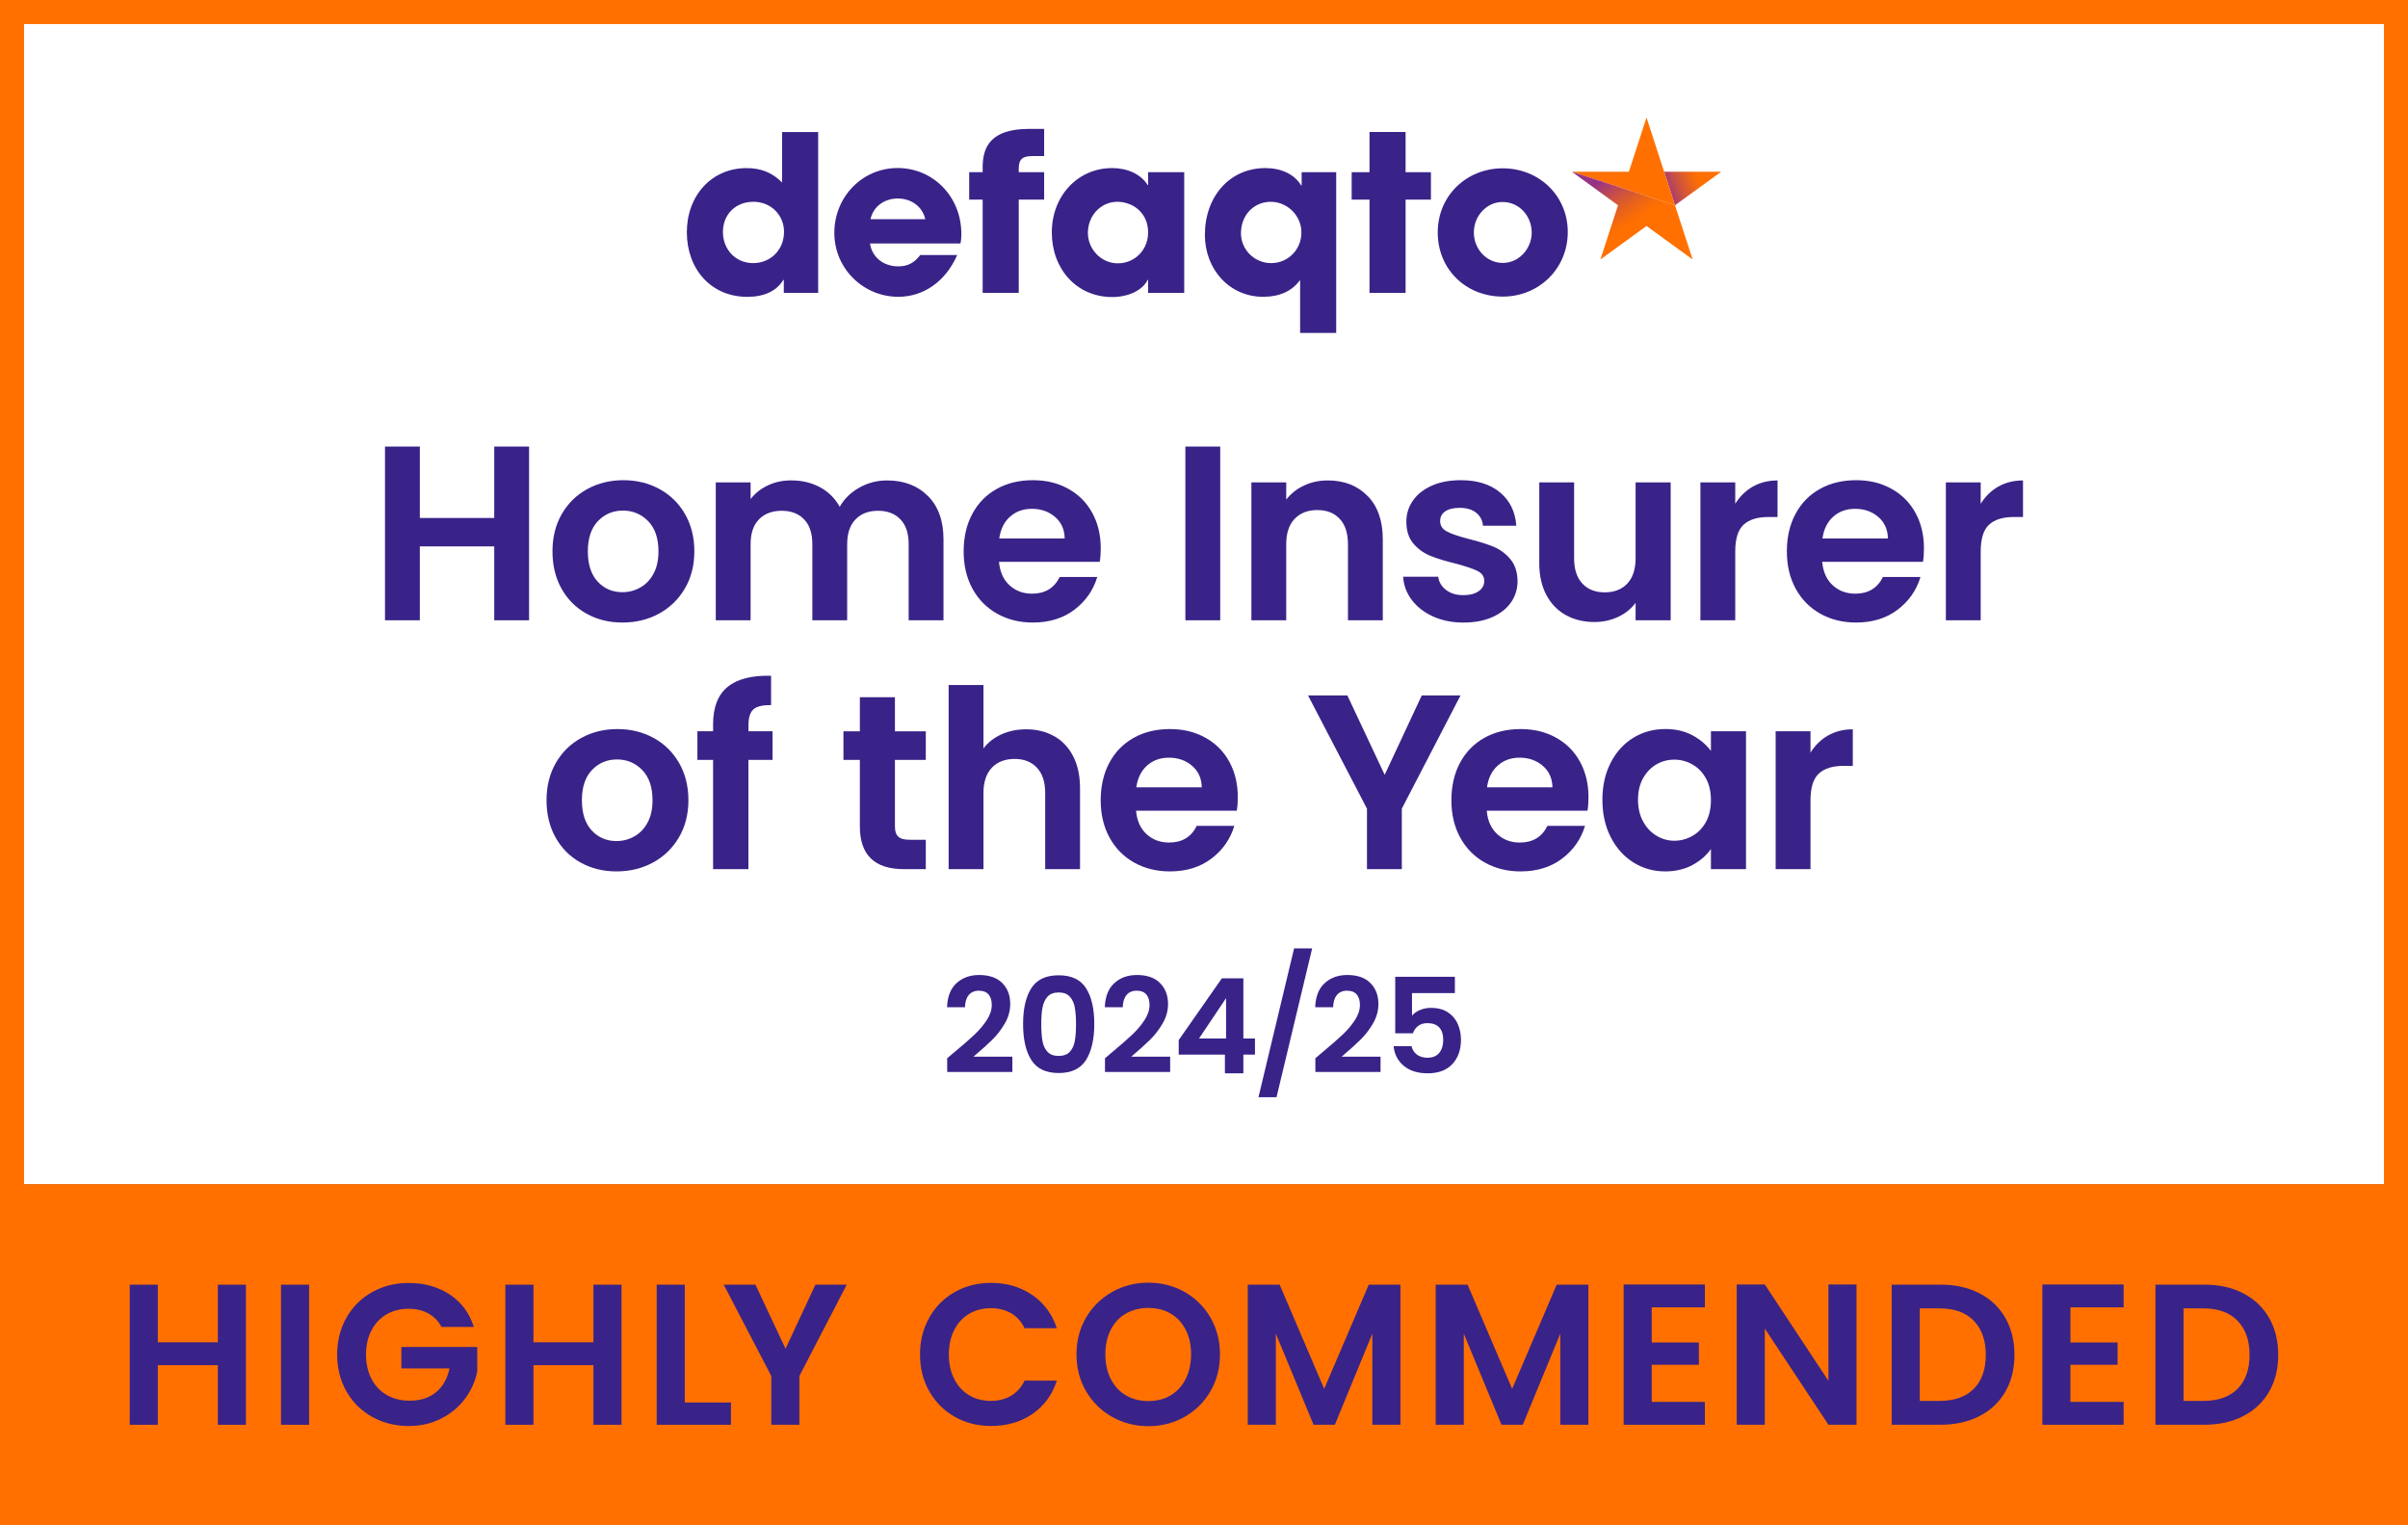 <?xml version="1.0" encoding="UTF-8"?>
<svg id="Option_1" data-name="Option 1" xmlns="http://www.w3.org/2000/svg" xmlns:xlink="http://www.w3.org/1999/xlink" viewBox="0 0 600 380">
  <rect x="0" y="0" width="600" height="380" fill="#808080" stroke="none"/>
  <defs>
    <linearGradient id="linear-gradient" x1="407.29" y1="50.03" x2="426.03" y2="43.44" gradientUnits="userSpaceOnUse">
      <stop offset=".4" stop-color="#973386"/>
      <stop offset=".42" stop-color="#9f377b"/>
      <stop offset=".57" stop-color="#c84f46"/>
      <stop offset=".71" stop-color="#e56120"/>
      <stop offset=".81" stop-color="#f86c08"/>
      <stop offset=".87" stop-color="#ff7000"/>
    </linearGradient>
    <linearGradient id="linear-gradient-2" x1="390.61" y1="32.01" x2="406.7" y2="55.87" gradientUnits="userSpaceOnUse">
      <stop offset=".54" stop-color="#973386"/>
      <stop offset=".56" stop-color="#9f377b"/>
      <stop offset=".71" stop-color="#c84f46"/>
      <stop offset=".84" stop-color="#e56120"/>
      <stop offset=".94" stop-color="#f86c08"/>
      <stop offset="1" stop-color="#ff7000"/>
    </linearGradient>
  </defs>
  <rect x="6" y="6" width="588" height="289" fill="#fff" stroke-width="0"/>
  <path d="M600,295V0H0v380h600v-85h0ZM594,6v289H6V6h588Z" fill="#ff7000" stroke-width="0"/>
  <g>
    <path d="M61.28,320.05v34.9h-7v-14.85h-14.95v14.85h-7v-34.9h7v14.35h14.95v-14.35h7Z" fill="#392388" stroke-width="0"/>
    <path d="M77.02,320.05v34.9h-7v-34.9h7Z" fill="#392388" stroke-width="0"/>
    <path d="M110,330.55c-.8-1.47-1.9-2.58-3.3-3.35-1.4-.77-3.03-1.15-4.9-1.15-2.07,0-3.9.47-5.5,1.4-1.6.93-2.85,2.27-3.75,4-.9,1.73-1.35,3.73-1.35,6s.46,4.37,1.38,6.1c.92,1.73,2.19,3.07,3.83,4,1.63.93,3.53,1.4,5.7,1.4,2.67,0,4.85-.71,6.55-2.12,1.7-1.42,2.82-3.39,3.35-5.92h-12v-5.35h18.9v6.1c-.47,2.43-1.47,4.68-3,6.75-1.53,2.07-3.51,3.72-5.93,4.97s-5.12,1.88-8.12,1.88c-3.37,0-6.41-.76-9.12-2.27s-4.85-3.62-6.4-6.33-2.33-5.77-2.33-9.2.78-6.51,2.33-9.22,3.68-4.83,6.4-6.35c2.72-1.52,5.74-2.27,9.08-2.27,3.93,0,7.35.96,10.25,2.88,2.9,1.92,4.9,4.61,6,8.07h-8.05Z" fill="#392388" stroke-width="0"/>
    <path d="M154.87,320.05v34.9h-7v-14.85h-14.95v14.85h-7v-34.9h7v14.35h14.95v-14.35h7Z" fill="#392388" stroke-width="0"/>
    <path d="M170.63,349.4h11.5v5.55h-18.5v-34.9h7v29.35Z" fill="#392388" stroke-width="0"/>
    <path d="M210.98,320.05l-11.8,22.75v12.15h-7v-12.15l-11.85-22.75h7.9l7.5,15.95,7.45-15.95h7.8Z" fill="#392388" stroke-width="0"/>
    <path d="M231.56,328.22c1.55-2.72,3.67-4.83,6.35-6.35,2.68-1.52,5.69-2.27,9.03-2.27,3.9,0,7.32,1,10.25,3,2.93,2,4.98,4.77,6.15,8.3h-8.05c-.8-1.67-1.92-2.92-3.38-3.75s-3.12-1.25-5.02-1.25c-2.03,0-3.84.47-5.43,1.42s-2.82,2.29-3.7,4.03c-.88,1.73-1.33,3.77-1.33,6.1s.44,4.33,1.33,6.08c.88,1.75,2.12,3.1,3.7,4.05s3.39,1.42,5.43,1.42c1.9,0,3.57-.42,5.02-1.27,1.45-.85,2.58-2.11,3.38-3.78h8.05c-1.17,3.57-3.21,6.34-6.12,8.33s-6.34,2.97-10.27,2.97c-3.33,0-6.34-.76-9.03-2.27-2.68-1.52-4.8-3.62-6.35-6.33s-2.33-5.77-2.33-9.2.78-6.51,2.33-9.22Z" fill="#392388" stroke-width="0"/>
    <path d="M277.13,353c-2.73-1.53-4.9-3.66-6.5-6.38-1.6-2.72-2.4-5.79-2.4-9.22s.8-6.46,2.4-9.17c1.6-2.72,3.77-4.84,6.5-6.38,2.73-1.53,5.73-2.3,9-2.3s6.31.77,9.02,2.3,4.87,3.66,6.45,6.38c1.58,2.72,2.38,5.77,2.38,9.17s-.79,6.51-2.38,9.22c-1.58,2.72-3.74,4.84-6.47,6.38-2.73,1.53-5.73,2.3-9,2.3s-6.27-.77-9-2.3ZM291.68,347.62c1.6-.95,2.85-2.31,3.75-4.08.9-1.77,1.35-3.82,1.35-6.15s-.45-4.38-1.35-6.12c-.9-1.75-2.15-3.09-3.75-4.03-1.6-.93-3.45-1.4-5.55-1.4s-3.96.47-5.58,1.4c-1.62.93-2.88,2.28-3.78,4.03-.9,1.75-1.35,3.79-1.35,6.12s.45,4.38,1.35,6.15c.9,1.77,2.16,3.12,3.78,4.08,1.62.95,3.47,1.42,5.58,1.42s3.95-.47,5.55-1.42Z" fill="#392388" stroke-width="0"/>
    <path d="M348.95,320.05v34.9h-7v-22.7l-9.35,22.7h-5.3l-9.4-22.7v22.7h-7v-34.9h7.95l11.1,25.95,11.1-25.95h7.9Z" fill="#392388" stroke-width="0"/>
    <path d="M395.78,320.05v34.9h-7v-22.7l-9.35,22.7h-5.3l-9.4-22.7v22.7h-7v-34.9h7.95l11.1,25.95,11.1-25.95h7.9Z" fill="#392388" stroke-width="0"/>
    <path d="M411.56,325.7v8.75h11.75v5.55h-11.75v9.25h13.25v5.7h-20.25v-34.95h20.25v5.7h-13.25Z" fill="#392388" stroke-width="0"/>
    <path d="M462.59,354.95h-7l-15.85-23.95v23.95h-7v-34.95h7l15.85,24v-24h7v34.95Z" fill="#392388" stroke-width="0"/>
    <path d="M493.22,322.2c2.78,1.43,4.93,3.47,6.45,6.12,1.52,2.65,2.27,5.72,2.27,9.22s-.76,6.56-2.27,9.18c-1.52,2.62-3.67,4.64-6.45,6.07-2.78,1.43-6.01,2.15-9.67,2.15h-12.2v-34.9h12.2c3.67,0,6.89.72,9.67,2.15ZM491.8,346c2-2,3-4.82,3-8.45s-1-6.47-3-8.52-4.83-3.08-8.5-3.08h-4.95v23.05h4.95c3.67,0,6.5-1,8.5-3Z" fill="#392388" stroke-width="0"/>
    <path d="M515.89,325.7v8.75h11.75v5.55h-11.75v9.25h13.25v5.7h-20.25v-34.95h20.25v5.7h-13.25Z" fill="#392388" stroke-width="0"/>
    <path d="M558.94,322.2c2.78,1.43,4.93,3.47,6.45,6.12,1.52,2.65,2.27,5.72,2.27,9.22s-.76,6.56-2.27,9.18c-1.52,2.62-3.67,4.64-6.45,6.07-2.78,1.43-6.01,2.15-9.67,2.15h-12.2v-34.9h12.2c3.67,0,6.89.72,9.67,2.15ZM557.52,346c2-2,3-4.82,3-8.45s-1-6.47-3-8.52-4.83-3.08-8.5-3.08h-4.95v23.05h4.95c3.67,0,6.5-1,8.5-3Z" fill="#392388" stroke-width="0"/>
  </g>
  <g>
    <path d="M237.72,262.2c2.11-1.75,3.78-3.22,5.03-4.39,1.25-1.17,2.29-2.39,3.12-3.67.83-1.27,1.25-2.52,1.25-3.75,0-1.12-.26-1.99-.79-2.63s-1.34-.95-2.43-.95-1.94.37-2.53,1.1-.9,1.74-.92,3.01h-4.47c.09-2.63.87-4.62,2.35-5.98,1.48-1.36,3.36-2.04,5.64-2.04,2.5,0,4.42.66,5.75,1.99,1.34,1.33,2,3.07,2,5.24,0,1.71-.46,3.34-1.38,4.9-.92,1.56-1.97,2.91-3.15,4.06-1.18,1.15-2.73,2.54-4.64,4.16h9.7v3.81h-16.24v-3.42l1.71-1.45Z" fill="#392388" stroke-width="0"/>
    <path d="M256.97,246.19c1.37-2.15,3.64-3.22,6.82-3.22s5.45,1.07,6.82,3.22c1.37,2.15,2.05,5.12,2.05,8.91s-.69,6.8-2.05,8.97c-1.37,2.17-3.64,3.25-6.82,3.25s-5.45-1.08-6.82-3.25c-1.37-2.17-2.05-5.16-2.05-8.97s.69-6.76,2.05-8.91ZM267.82,251.01c-.21-1.11-.62-2.01-1.25-2.71s-1.55-1.05-2.78-1.05-2.15.35-2.78,1.05c-.62.7-1.04,1.61-1.25,2.71-.21,1.11-.31,2.47-.31,4.09s.1,3.06.29,4.19c.2,1.13.61,2.04,1.25,2.73.63.69,1.57,1.04,2.79,1.04s2.16-.35,2.79-1.04c.64-.69,1.05-1.6,1.25-2.73.2-1.13.29-2.53.29-4.19s-.1-2.99-.31-4.09Z" fill="#392388" stroke-width="0"/>
    <path d="M277.03,262.2c2.1-1.75,3.78-3.22,5.03-4.39,1.25-1.17,2.29-2.39,3.12-3.67.83-1.27,1.25-2.52,1.25-3.75,0-1.12-.26-1.99-.79-2.63-.53-.64-1.34-.95-2.43-.95s-1.94.37-2.53,1.1-.9,1.74-.92,3.01h-4.47c.09-2.63.87-4.62,2.35-5.98,1.48-1.36,3.36-2.04,5.64-2.04,2.5,0,4.42.66,5.75,1.99s2.01,3.07,2.01,5.24c0,1.71-.46,3.34-1.38,4.9-.92,1.56-1.97,2.91-3.16,4.06-1.18,1.15-2.73,2.54-4.63,4.16h9.7v3.81h-16.24v-3.42l1.71-1.45Z" fill="#392388" stroke-width="0"/>
    <path d="M293.7,262.73v-3.62l10.75-15.38h5.36v14.99h2.89v4.01h-2.89v4.67h-4.6v-4.67h-11.51ZM305.5,248.66l-6.74,10.06h6.74v-10.06Z" fill="#392388" stroke-width="0"/>
    <path d="M326.95,236.27l-8.88,37.08h-4.5l8.88-37.08h4.5Z" fill="#392388" stroke-width="0"/>
    <path d="M329.45,262.2c2.1-1.75,3.78-3.22,5.03-4.39,1.25-1.17,2.29-2.39,3.12-3.67.83-1.27,1.25-2.52,1.25-3.75,0-1.12-.26-1.99-.79-2.63-.53-.64-1.34-.95-2.43-.95s-1.94.37-2.53,1.1-.9,1.74-.92,3.01h-4.47c.09-2.63.87-4.62,2.35-5.98,1.48-1.36,3.36-2.04,5.64-2.04,2.5,0,4.42.66,5.75,1.99s2.01,3.07,2.01,5.24c0,1.71-.46,3.34-1.38,4.9-.92,1.56-1.97,2.91-3.16,4.06-1.18,1.15-2.73,2.54-4.63,4.16h9.7v3.81h-16.24v-3.42l1.71-1.45Z" fill="#392388" stroke-width="0"/>
    <path d="M362.48,247.41h-10.65v5.62c.46-.57,1.12-1.04,1.97-1.4.85-.36,1.76-.54,2.73-.54,1.75,0,3.19.38,4.31,1.15,1.12.77,1.93,1.75,2.43,2.94s.76,2.47.76,3.83c0,2.52-.72,4.55-2.15,6.08s-3.48,2.3-6.13,2.3c-2.5,0-4.49-.62-5.98-1.87s-2.33-2.88-2.53-4.9h4.47c.2.88.64,1.58,1.33,2.1s1.57.79,2.65.79c1.29,0,2.27-.41,2.93-1.22.66-.81.99-1.88.99-3.22s-.33-2.39-1-3.11c-.67-.71-1.65-1.07-2.94-1.07-.92,0-1.69.23-2.3.69-.61.46-1.05,1.07-1.31,1.84h-4.41v-14.07h14.86v4.04Z" fill="#392388" stroke-width="0"/>
  </g>
  <g>
    <g>
      <path d="M195.3,72.97v-3.25h-.11c-1.68,2.76-4.71,4.23-8.99,4.23-9.1,0-15.06-6.99-15.06-16.09s6.12-15.98,14.9-15.98c3.47,0,6.29,1.03,8.83,3.58v-12.57h8.99v40.09h-8.56ZM195.36,57.8c0-4.17-3.2-7.53-7.64-7.53s-7.59,3.14-7.59,7.53,3.2,7.75,7.53,7.75,7.69-3.31,7.69-7.75Z" fill="#392388" stroke-width="0"/>
      <path d="M216.78,60.67c.49,3.41,3.36,5.69,7.04,5.69,2.44,0,4.01-.92,5.47-2.82h9.21c-2.87,6.56-8.34,10.4-14.68,10.4-8.67,0-15.93-6.99-15.93-15.93s6.94-16.15,15.77-16.15,15.88,7.1,15.88,16.42c0,.87-.05,1.57-.22,2.38h-22.54ZM230.55,54.6c-.7-3.09-3.41-5.15-6.88-5.15-3.25,0-6.07,1.95-6.77,5.15h13.65Z" fill="#392388" stroke-width="0"/>
      <path d="M244.85,72.97v-23.24h-3.36v-6.83h3.36v-1.25c0-4.98,1.95-9.54,11.54-9.54h3.78v6.77h-2.86c-2.33,0-3.47.6-3.47,3.09v.92h6.33v6.83h-6.33v23.24h-8.99Z" fill="#392388" stroke-width="0"/>
      <path d="M286.08,72.97v-3.25h-.11c-1.3,2.65-4.88,4.28-8.83,4.28-8.89,0-15.06-6.99-15.06-16.09s6.45-16.04,15.06-16.04c3.68,0,7.1,1.46,8.83,4.23h.11v-3.2h8.99v30.07h-8.99ZM285.85,55.92c-.51-2.24-2.11-4.1-4.23-4.99-5.44-2.28-10.46,1.6-10.55,6.94-.07,4.11,3.19,7.64,7.31,7.73,4.94.1,8.67-4.37,7.47-9.68Z" fill="#392388" stroke-width="0"/>
      <path d="M323.95,82.96v-13.08h-.11c-1.95,2.66-5.04,4.06-9.1,4.06-8.4,0-14.52-6.83-14.52-15.44,0-9.54,6.18-16.63,15.06-16.63,3.85,0,7.21,1.46,8.94,4.33h.11v-3.31h8.61v40.06h-8.99ZM324.24,57.21c-.38-4.02-3.94-7.12-7.97-6.93-3.99.19-7.06,3.38-7.06,7.85,0,4.06,3.36,7.42,7.53,7.42,4.48,0,7.92-3.83,7.49-8.34Z" fill="#392388" stroke-width="0"/>
      <path d="M341.24,72.97v-23.24h-4.44v-6.83h4.44v-10.02h8.99v10.02h6.31v6.83h-6.31v23.24h-8.99Z" fill="#392388" stroke-width="0"/>
      <path d="M374.44,73.89c-9.16,0-16.2-6.77-16.2-15.98s7.21-15.98,16.2-15.98,16.2,6.77,16.2,15.87-7.15,16.09-16.2,16.09ZM381.65,57.91c0-4.01-3.03-7.59-7.26-7.59-3.96,0-7.15,3.47-7.15,7.59s3.14,7.59,7.21,7.59,7.21-3.58,7.21-7.59Z" fill="#392388" stroke-width="0"/>
    </g>
    <g>
      <polygon points="428.86 42.79 417.36 51.14 414.65 42.79 428.86 42.79" fill="url(#linear-gradient)" stroke-width="0"/>
      <polygon points="391.66 42.79 417.36 51.14 410.26 29.27 405.87 42.79 391.66 42.79" fill="#ff7000" stroke-width="0"/>
      <polygon points="391.66 42.79 417.36 51.14 421.76 64.65 410.26 56.3 398.77 64.65 403.16 51.14 391.66 42.79" fill="url(#linear-gradient-2)" stroke-width="0"/>
    </g>
  </g>
  <g>
    <path d="M131.83,111.25v43.28h-8.68v-18.41h-18.54v18.41h-8.68v-43.28h8.68v17.79h18.54v-17.79h8.68Z" fill="#392388" stroke-width="0"/>
    <path d="M146.15,152.89c-2.65-1.47-4.72-3.54-6.23-6.23-1.51-2.69-2.26-5.79-2.26-9.3s.77-6.61,2.32-9.3c1.55-2.69,3.67-4.76,6.36-6.23,2.69-1.47,5.68-2.2,8.99-2.2s6.3.73,8.99,2.2c2.69,1.47,4.81,3.54,6.36,6.23,1.55,2.69,2.33,5.79,2.33,9.3s-.8,6.61-2.39,9.3c-1.59,2.69-3.74,4.76-6.45,6.23-2.71,1.47-5.74,2.2-9.08,2.2s-6.28-.73-8.93-2.2ZM159.51,146.38c1.38-.76,2.49-1.91,3.32-3.44.83-1.53,1.24-3.39,1.24-5.58,0-3.26-.86-5.78-2.57-7.53-1.72-1.76-3.81-2.63-6.29-2.63s-4.56.88-6.23,2.63c-1.67,1.76-2.51,4.27-2.51,7.53s.82,5.78,2.45,7.53c1.63,1.76,3.69,2.64,6.17,2.64,1.57,0,3.05-.38,4.43-1.15Z" fill="#392388" stroke-width="0"/>
    <path d="M231.21,123.56c2.58,2.58,3.88,6.19,3.88,10.82v20.15h-8.68v-18.97c0-2.69-.68-4.74-2.05-6.17-1.36-1.43-3.22-2.14-5.58-2.14s-4.23.71-5.61,2.14c-1.38,1.43-2.08,3.48-2.08,6.17v18.97h-8.68v-18.97c0-2.69-.68-4.74-2.05-6.17-1.36-1.43-3.22-2.14-5.58-2.14s-4.29.71-5.67,2.14c-1.39,1.43-2.08,3.48-2.08,6.17v18.97h-8.68v-34.35h8.68v4.15c1.12-1.45,2.55-2.58,4.31-3.41,1.76-.83,3.69-1.24,5.8-1.24,2.69,0,5.08.57,7.19,1.71,2.11,1.14,3.74,2.76,4.9,4.87,1.12-1.98,2.74-3.57,4.87-4.77,2.13-1.2,4.43-1.8,6.91-1.8,4.22,0,7.62,1.29,10.2,3.88Z" fill="#392388" stroke-width="0"/>
    <path d="M274.03,139.96h-25.11c.21,2.48,1.08,4.42,2.6,5.83,1.53,1.41,3.41,2.11,5.64,2.11,3.22,0,5.52-1.38,6.88-4.15h9.36c-.99,3.31-2.89,6.02-5.7,8.15-2.81,2.13-6.26,3.19-10.35,3.19-3.31,0-6.27-.73-8.9-2.2-2.62-1.47-4.67-3.54-6.14-6.23-1.47-2.69-2.2-5.79-2.2-9.3s.72-6.67,2.17-9.36c1.45-2.69,3.47-4.75,6.08-6.2,2.6-1.45,5.6-2.17,8.99-2.17s6.19.7,8.77,2.11c2.58,1.41,4.59,3.4,6.01,5.98,1.43,2.58,2.14,5.55,2.14,8.9,0,1.24-.08,2.36-.25,3.35ZM265.29,134.13c-.04-2.23-.85-4.02-2.42-5.36-1.57-1.34-3.49-2.01-5.77-2.01-2.15,0-3.96.65-5.42,1.95-1.47,1.3-2.37,3.11-2.7,5.43h16.31Z" fill="#392388" stroke-width="0"/>
    <path d="M304.04,111.25v43.28h-8.68v-43.28h8.68Z" fill="#392388" stroke-width="0"/>
    <path d="M340.77,123.56c2.52,2.58,3.78,6.19,3.78,10.82v20.15h-8.68v-18.97c0-2.73-.68-4.83-2.05-6.29-1.36-1.47-3.22-2.2-5.58-2.2s-4.29.73-5.67,2.2c-1.39,1.47-2.08,3.56-2.08,6.29v18.97h-8.68v-34.35h8.68v4.28c1.16-1.49,2.63-2.66,4.43-3.5,1.8-.85,3.77-1.27,5.92-1.27,4.09,0,7.4,1.29,9.92,3.88Z" fill="#392388" stroke-width="0"/>
    <path d="M357.06,153.57c-2.23-1.01-4-2.39-5.3-4.12-1.3-1.74-2.01-3.66-2.14-5.77h8.74c.16,1.32.82,2.42,1.95,3.29,1.14.87,2.55,1.3,4.25,1.3s2.94-.33,3.88-.99c.93-.66,1.39-1.51,1.39-2.54,0-1.12-.57-1.95-1.71-2.51s-2.94-1.17-5.42-1.83c-2.56-.62-4.66-1.26-6.29-1.92-1.63-.66-3.04-1.67-4.22-3.04-1.18-1.36-1.77-3.2-1.77-5.52,0-1.9.55-3.64,1.64-5.21,1.09-1.57,2.67-2.81,4.71-3.72,2.05-.91,4.45-1.36,7.22-1.36,4.09,0,7.36,1.02,9.8,3.07,2.44,2.05,3.78,4.8,4.03,8.28h-8.31c-.12-1.36-.69-2.45-1.71-3.25-1.01-.81-2.37-1.21-4.06-1.21-1.57,0-2.78.29-3.63.87-.85.58-1.27,1.39-1.27,2.42,0,1.16.58,2.04,1.74,2.63,1.16.6,2.96,1.21,5.39,1.83,2.48.62,4.53,1.26,6.14,1.92,1.61.66,3.01,1.68,4.19,3.07,1.18,1.39,1.79,3.21,1.83,5.49,0,1.98-.55,3.76-1.64,5.33-1.1,1.57-2.67,2.8-4.71,3.69-2.05.89-4.43,1.33-7.16,1.33s-5.33-.51-7.56-1.52Z" fill="#392388" stroke-width="0"/>
    <path d="M416.28,120.18v34.35h-8.74v-4.34c-1.12,1.49-2.57,2.66-4.37,3.5s-3.75,1.27-5.86,1.27c-2.69,0-5.06-.57-7.13-1.71-2.07-1.14-3.69-2.81-4.87-5.02-1.18-2.21-1.77-4.85-1.77-7.91v-20.15h8.68v18.91c0,2.73.68,4.83,2.05,6.29,1.36,1.47,3.22,2.2,5.58,2.2s4.28-.73,5.64-2.2c1.36-1.47,2.05-3.56,2.05-6.29v-18.91h8.74Z" fill="#392388" stroke-width="0"/>
    <path d="M436.74,121.24c1.8-1.03,3.85-1.55,6.17-1.55v9.11h-2.29c-2.73,0-4.79.64-6.17,1.92-1.39,1.28-2.08,3.51-2.08,6.7v17.11h-8.68v-34.35h8.68v5.33c1.12-1.82,2.57-3.24,4.37-4.28Z" fill="#392388" stroke-width="0"/>
    <path d="M479.15,139.96h-25.11c.21,2.48,1.08,4.42,2.6,5.83,1.53,1.41,3.41,2.11,5.64,2.11,3.22,0,5.52-1.38,6.88-4.15h9.36c-.99,3.31-2.89,6.02-5.7,8.15-2.81,2.13-6.26,3.19-10.35,3.19-3.31,0-6.27-.73-8.9-2.2-2.62-1.47-4.67-3.54-6.14-6.23-1.47-2.69-2.2-5.79-2.2-9.3s.72-6.67,2.17-9.36c1.45-2.69,3.47-4.75,6.08-6.2,2.6-1.45,5.6-2.17,8.99-2.17s6.19.7,8.77,2.11c2.58,1.41,4.59,3.4,6.01,5.98,1.43,2.58,2.14,5.55,2.14,8.9,0,1.24-.08,2.36-.25,3.35ZM470.41,134.13c-.04-2.23-.85-4.02-2.42-5.36-1.57-1.34-3.49-2.01-5.77-2.01-2.15,0-3.96.65-5.42,1.95-1.47,1.3-2.37,3.11-2.7,5.43h16.31Z" fill="#392388" stroke-width="0"/>
    <path d="M497.9,121.24c1.8-1.03,3.85-1.55,6.17-1.55v9.11h-2.29c-2.73,0-4.79.64-6.17,1.92-1.39,1.28-2.08,3.51-2.08,6.7v17.11h-8.68v-34.35h8.68v5.33c1.12-1.82,2.57-3.24,4.37-4.28Z" fill="#392388" stroke-width="0"/>
    <path d="M144.67,214.89c-2.65-1.47-4.72-3.54-6.23-6.23-1.51-2.69-2.26-5.79-2.26-9.3s.77-6.61,2.32-9.3c1.55-2.69,3.67-4.76,6.36-6.23,2.69-1.47,5.68-2.2,8.99-2.2s6.3.73,8.99,2.2c2.69,1.47,4.81,3.54,6.36,6.23,1.55,2.69,2.33,5.79,2.33,9.3s-.8,6.61-2.39,9.3c-1.59,2.69-3.74,4.76-6.45,6.23-2.71,1.47-5.74,2.2-9.08,2.2s-6.28-.73-8.93-2.2ZM158.03,208.38c1.38-.76,2.49-1.91,3.32-3.44.83-1.53,1.24-3.39,1.24-5.58,0-3.26-.86-5.78-2.57-7.53-1.72-1.76-3.81-2.63-6.29-2.63s-4.56.88-6.23,2.63c-1.67,1.76-2.51,4.27-2.51,7.53s.82,5.78,2.45,7.53c1.63,1.76,3.69,2.64,6.17,2.64,1.57,0,3.05-.38,4.43-1.15Z" fill="#392388" stroke-width="0"/>
    <path d="M192.49,189.31h-6.01v27.22h-8.8v-27.22h-3.91v-7.13h3.91v-1.74c0-4.22,1.2-7.32,3.6-9.3,2.4-1.98,6.01-2.91,10.85-2.79v7.32c-2.11-.04-3.58.31-4.4,1.05-.83.74-1.24,2.09-1.24,4.03v1.43h6.01v7.13Z" fill="#392388" stroke-width="0"/>
    <path d="M222.99,189.31v16.62c0,1.16.28,1.99.84,2.51.56.52,1.5.77,2.82.77h4.03v7.32h-5.46c-7.32,0-10.97-3.55-10.97-10.66v-16.55h-4.09v-7.13h4.09v-8.49h8.74v8.49h7.69v7.13h-7.69Z" fill="#392388" stroke-width="0"/>
    <path d="M262.66,183.39c2.02,1.14,3.61,2.81,4.74,5.02,1.14,2.21,1.71,4.87,1.71,7.97v20.15h-8.68v-18.97c0-2.73-.68-4.83-2.05-6.29-1.36-1.47-3.22-2.2-5.58-2.2s-4.29.73-5.67,2.2c-1.39,1.47-2.08,3.56-2.08,6.29v18.97h-8.68v-45.88h8.68v15.81c1.12-1.49,2.6-2.66,4.46-3.5,1.86-.85,3.93-1.27,6.2-1.27,2.6,0,4.92.57,6.94,1.71Z" fill="#392388" stroke-width="0"/>
    <path d="M308.18,201.96h-25.11c.21,2.48,1.08,4.42,2.6,5.83,1.53,1.41,3.41,2.11,5.64,2.11,3.22,0,5.52-1.38,6.88-4.15h9.36c-.99,3.31-2.89,6.02-5.7,8.15-2.81,2.13-6.26,3.19-10.35,3.19-3.31,0-6.27-.73-8.9-2.2-2.62-1.47-4.67-3.54-6.14-6.23-1.47-2.69-2.2-5.79-2.2-9.3s.72-6.67,2.17-9.36c1.45-2.69,3.47-4.75,6.08-6.2,2.6-1.45,5.6-2.17,8.99-2.17s6.19.7,8.77,2.11c2.58,1.41,4.59,3.4,6.01,5.98,1.43,2.58,2.14,5.55,2.14,8.9,0,1.24-.08,2.36-.25,3.35ZM299.44,196.13c-.04-2.23-.85-4.02-2.42-5.36-1.57-1.34-3.49-2.01-5.77-2.01-2.15,0-3.96.65-5.42,1.95-1.47,1.3-2.37,3.11-2.7,5.43h16.31Z" fill="#392388" stroke-width="0"/>
    <path d="M363.92,173.25l-14.63,28.21v15.07h-8.68v-15.07l-14.69-28.21h9.8l9.3,19.78,9.24-19.78h9.67Z" fill="#392388" stroke-width="0"/>
    <path d="M395.56,201.96h-25.11c.21,2.48,1.08,4.42,2.6,5.83,1.53,1.41,3.41,2.11,5.64,2.11,3.22,0,5.52-1.38,6.88-4.15h9.36c-.99,3.31-2.89,6.02-5.7,8.15-2.81,2.13-6.26,3.19-10.35,3.19-3.31,0-6.27-.73-8.9-2.2-2.62-1.47-4.67-3.54-6.14-6.23-1.47-2.69-2.2-5.79-2.2-9.3s.72-6.67,2.17-9.36c1.45-2.69,3.47-4.75,6.08-6.2,2.6-1.45,5.6-2.17,8.99-2.17s6.19.7,8.77,2.11c2.58,1.41,4.59,3.4,6.01,5.98,1.43,2.58,2.14,5.55,2.14,8.9,0,1.24-.08,2.36-.25,3.35ZM386.82,196.13c-.04-2.23-.85-4.02-2.42-5.36-1.57-1.34-3.49-2.01-5.77-2.01-2.15,0-3.96.65-5.42,1.95-1.47,1.3-2.37,3.11-2.7,5.43h16.31Z" fill="#392388" stroke-width="0"/>
    <path d="M401.35,189.99c1.38-2.69,3.26-4.75,5.64-6.2,2.38-1.45,5.03-2.17,7.97-2.17,2.56,0,4.8.52,6.73,1.55,1.92,1.03,3.46,2.34,4.62,3.91v-4.9h8.74v34.35h-8.74v-5.02c-1.12,1.61-2.66,2.94-4.62,4-1.96,1.05-4.23,1.58-6.79,1.58-2.89,0-5.53-.74-7.91-2.23-2.38-1.49-4.26-3.59-5.64-6.29-1.39-2.71-2.08-5.82-2.08-9.33s.69-6.55,2.08-9.24ZM425.07,193.93c-.83-1.51-1.94-2.67-3.35-3.47-1.41-.81-2.91-1.21-4.53-1.21s-3.1.39-4.46,1.18c-1.36.79-2.47,1.93-3.32,3.44-.85,1.51-1.27,3.3-1.27,5.36s.42,3.88,1.27,5.42c.85,1.55,1.96,2.74,3.35,3.56,1.38.83,2.86,1.24,4.43,1.24s3.12-.4,4.53-1.21c1.4-.81,2.52-1.96,3.35-3.47.83-1.51,1.24-3.32,1.24-5.42s-.41-3.92-1.24-5.43Z" fill="#392388" stroke-width="0"/>
    <path d="M455.49,183.24c1.8-1.03,3.85-1.55,6.17-1.55v9.11h-2.29c-2.73,0-4.79.64-6.17,1.92-1.39,1.28-2.08,3.51-2.08,6.7v17.11h-8.68v-34.35h8.68v5.33c1.12-1.82,2.57-3.24,4.37-4.28Z" fill="#392388" stroke-width="0"/>
  </g>
</svg>